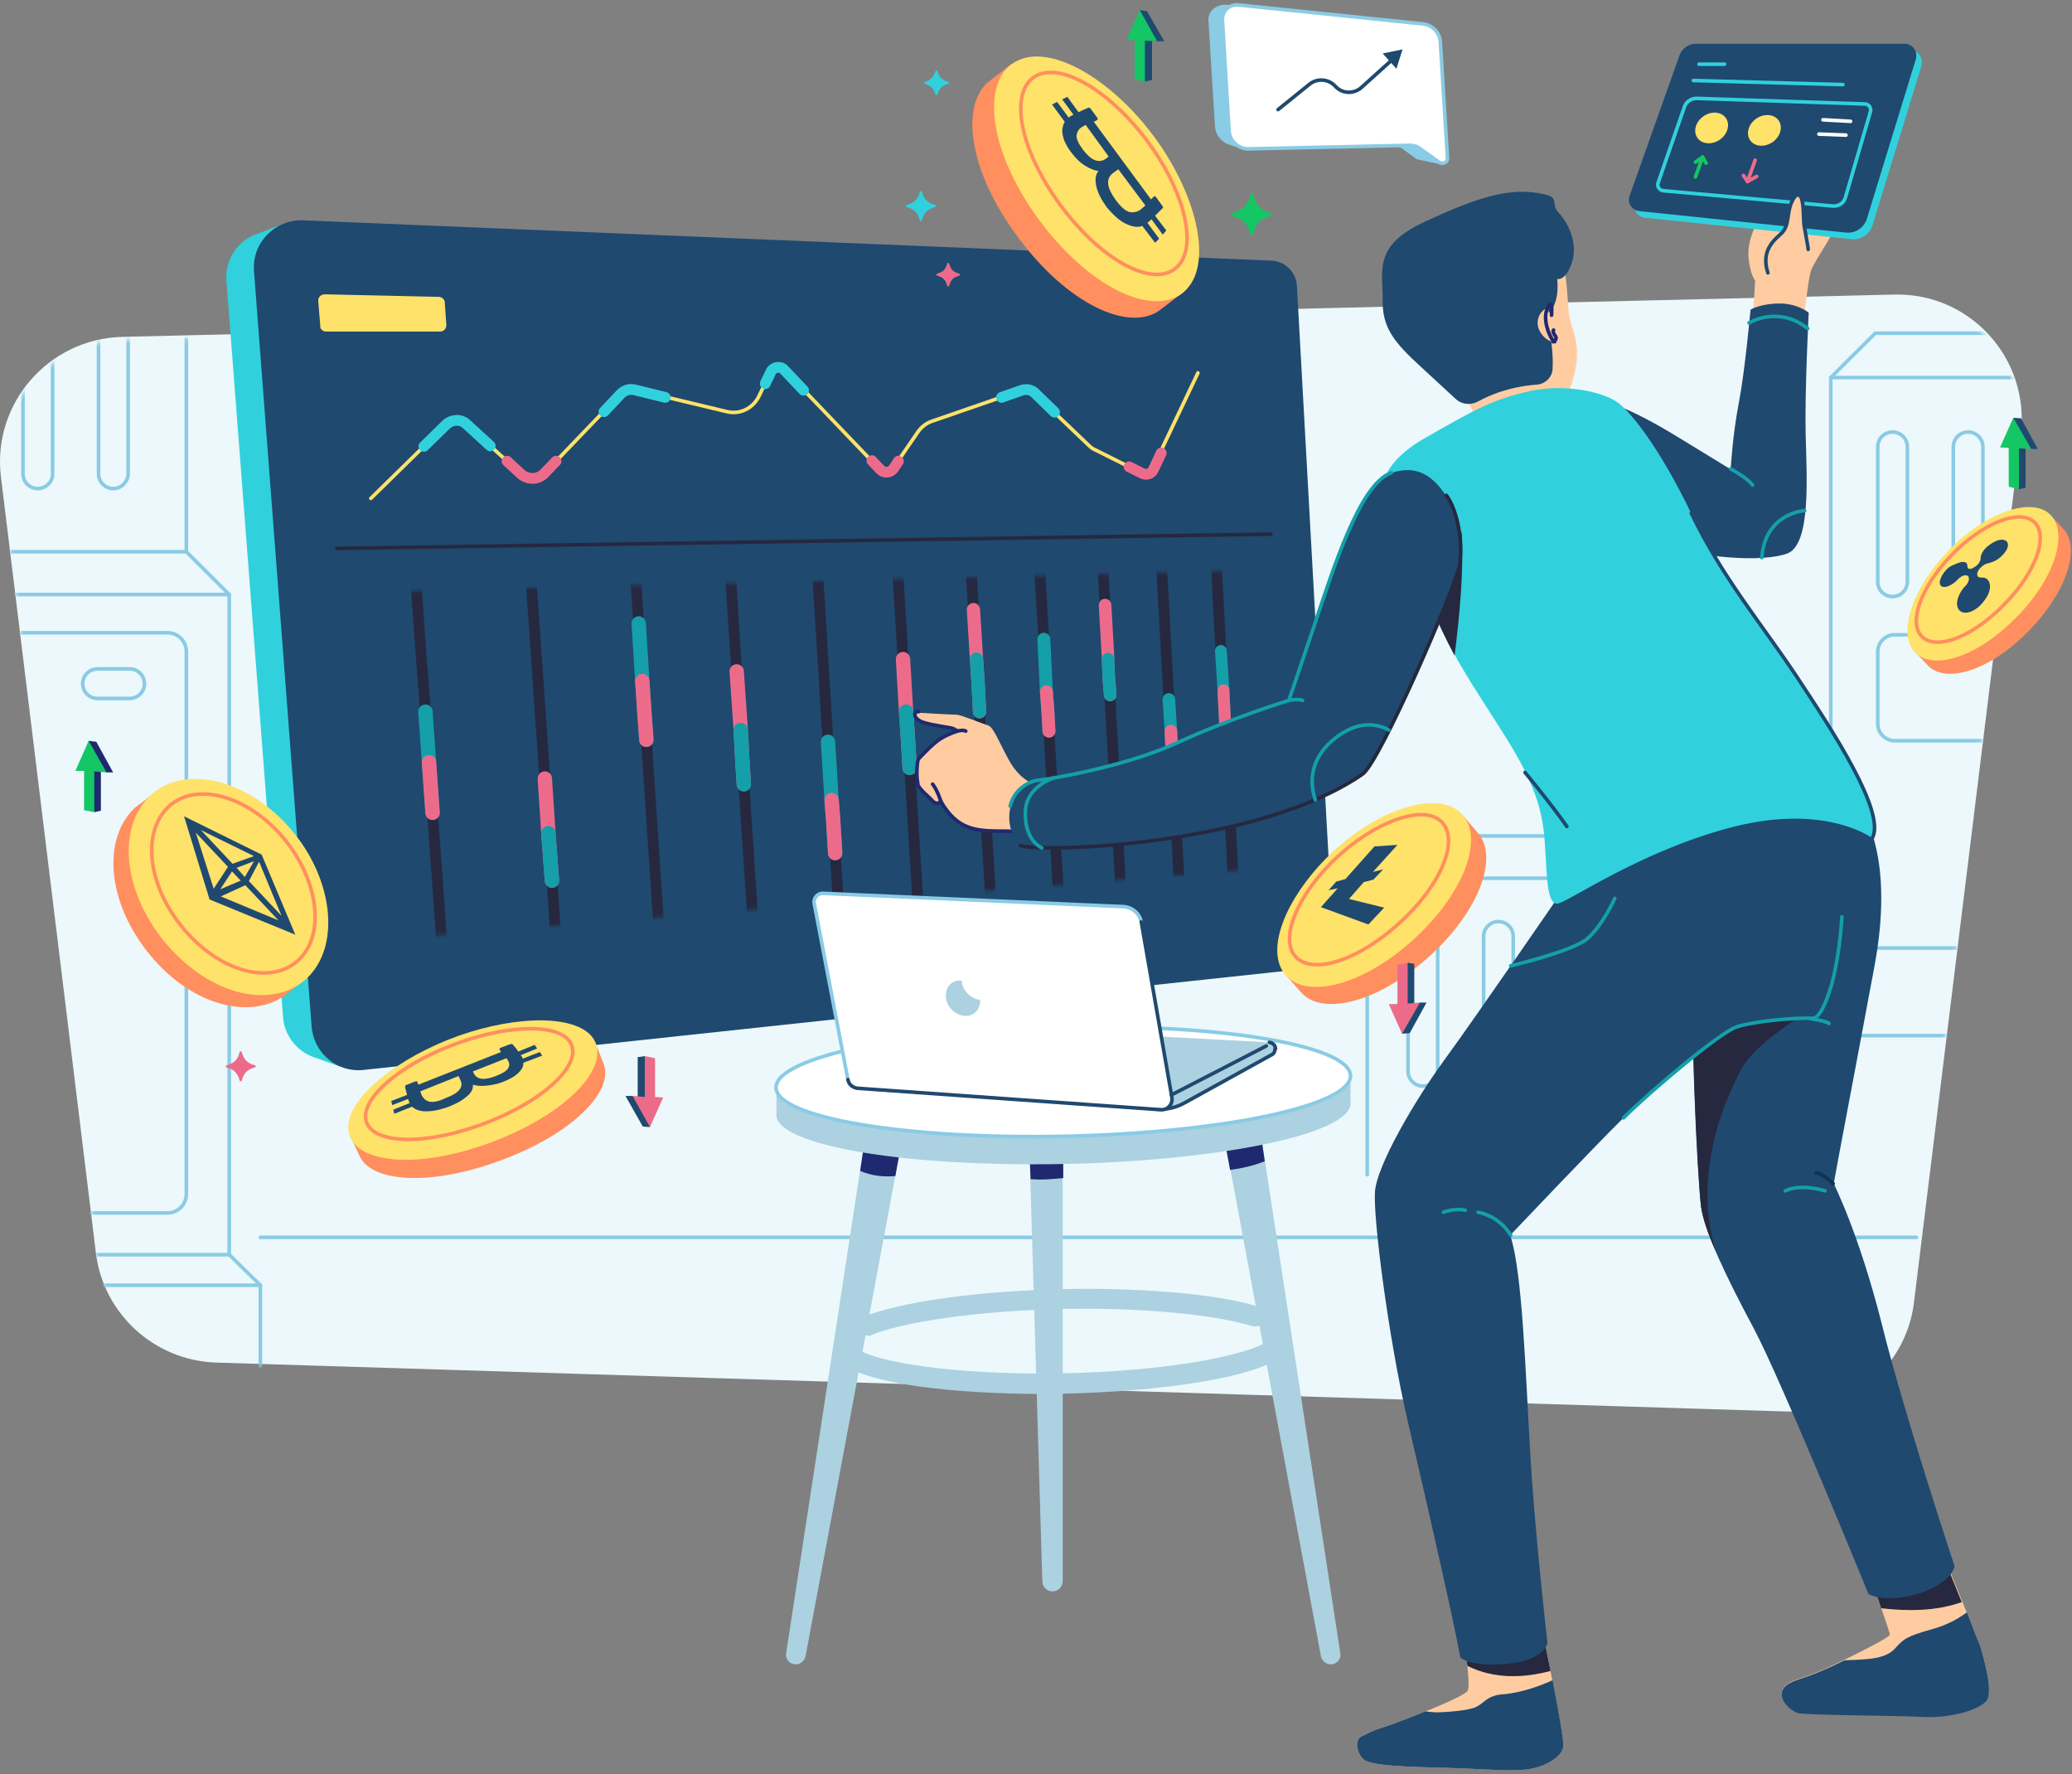 <svg xmlns="http://www.w3.org/2000/svg" xmlns:xlink="http://www.w3.org/1999/xlink" width="577" height="494" viewBox="0 0 577 494"><rect x="0" y="0" width="577" height="494" fill="#808080" stroke="none"/><defs><polygon id="c" points=".105 5.93 233.136 .247 237.967 83.356 7.352 101.966"/><path id="a" d="M34.121,12.622 L527.031,0.851 C548.214,0.284 564.848,18.72 562.289,39.709 L532.575,281.367 C530.443,299.095 514.946,312.284 497.032,311.716 L60.281,298.102 C43.22,297.535 29.003,284.629 26.87,267.753 L0.427,51.48 C-1.99,31.2 13.648,13.189 34.121,12.622 Z"/></defs><g fill="none" fill-rule="evenodd" transform="translate(0 1)"><path fill="#ECF8FB" fill-rule="nonzero" d="M33.979,92.788 L527.441,81.013 C548.649,80.445 565.301,98.888 562.739,119.884 L532.992,361.623 C530.857,379.356 515.343,392.55 497.409,391.982 L60.168,378.363 C43.089,377.796 28.856,364.886 26.721,348.004 L0.247,131.659 C-2.173,111.372 13.484,93.355 33.979,92.788 Z"/><g transform="translate(0 81)"><mask id="b" fill="#fff"><use xlink:href="#a"/></mask><g stroke="#8ACBE5" stroke-linecap="round" stroke-linejoin="round" mask="url(#b)"><g transform="translate(2.843 8.12)"><polyline points="49.049 4.076 49.049 63.498 .142 63.498"/><polyline points="49.049 63.498 60.992 75.41 60.992 259.207 69.664 267.716 69.664 290.265"/><line x1="60.992" x2="1.28" y1="75.41" y2="75.41"/><line x1="60.992" x2="24.169" y1="259.207" y2="259.207"/><line x1="69.664" x2="26.16" y1="267.716" y2="267.716"/><path d="M2.843,86.047 L43.789,86.047 C46.632,86.047 49.049,88.316 49.049,91.294 L49.049,242.33 C49.049,245.167 46.774,247.578 43.789,247.578 L22.605,247.578"/><path d="M33.268,104.341 L24.311,104.341 C22.037,104.341 20.188,102.498 20.188,100.228 L20.188,100.228 C20.188,97.959 22.037,96.116 24.311,96.116 L33.268,96.116 C35.543,96.116 37.391,97.959 37.391,100.228 L37.391,100.228 C37.391,102.498 35.543,104.341 33.268,104.341 Z M28.719,45.912 L28.719,45.912 C26.444,45.912 24.596,44.068 24.596,41.799 L24.596,4.218 C24.596,1.948 26.444,0.105 28.719,0.105 L28.719,0.105 C30.993,0.105 32.842,1.948 32.842,4.218 L32.842,41.799 C32.842,43.927 30.993,45.912 28.719,45.912 Z M7.677,45.912 L7.677,45.912 C5.403,45.912 3.554,44.068 3.554,41.799 L3.554,4.218 C3.554,1.948 5.403,0.105 7.677,0.105 L7.677,0.105 C9.952,0.105 11.8,1.948 11.8,4.218 L11.8,41.799 C11.942,43.927 9.952,45.912 7.677,45.912 Z M545.229,75.978 L545.229,75.978 C542.954,75.978 541.106,74.134 541.106,71.865 L541.106,34.283 C541.106,32.014 542.954,30.17 545.229,30.17 L545.229,30.17 C547.503,30.17 549.352,32.014 549.352,34.283 L549.352,71.865 C549.352,74.134 547.503,75.978 545.229,75.978 Z M524.187,75.978 L524.187,75.978 C521.912,75.978 520.064,74.134 520.064,71.865 L520.064,34.283 C520.064,32.014 521.912,30.17 524.187,30.17 L524.187,30.17 C526.462,30.17 528.31,32.014 528.31,34.283 L528.31,71.865 C528.31,74.134 526.462,75.978 524.187,75.978 Z M414.431,212.265 L414.431,212.265 C412.156,212.265 410.308,210.421 410.308,208.152 L410.308,170.57 C410.308,168.301 412.156,166.458 414.431,166.458 L414.431,166.458 C416.705,166.458 418.554,168.301 418.554,170.57 L418.554,208.152 C418.554,210.421 416.705,212.265 414.431,212.265 Z M393.389,212.265 L393.389,212.265 C391.114,212.265 389.266,210.421 389.266,208.152 L389.266,170.57 C389.266,168.301 391.114,166.458 393.389,166.458 L393.389,166.458 C395.664,166.458 397.512,168.301 397.512,170.57 L397.512,208.152 C397.512,210.421 395.664,212.265 393.389,212.265 Z"/><line x1="69.664" x2="530.869" y1="254.385" y2="254.385"/><polyline points="562.431 2.658 519.353 2.658 506.984 14.996 562.431 14.996"/><line x1="506.984" x2="506.984" y1="14.996" y2="137.952"/><polyline points="443.149 142.632 389.693 142.632 377.892 154.403 441.728 154.403"/><line x1="377.892" x2="377.892" y1="154.403" y2="236.941"/><path d="M552.621,86.614 L524.756,86.614 C522.197,86.614 520.064,88.741 520.064,91.294 L520.064,111.432 C520.064,113.985 522.197,116.112 524.756,116.112 L548.925,116.112"/><polyline points="552.621 173.832 499.876 173.832 499.876 198.225 552.621 198.225"/></g></g></g><g transform="translate(20)"><path fill="#30D1DC" fill-rule="nonzero" d="M326.243,81.225 C326.101,77.531 322.975,74.548 319.28,74.406 L61.952,63.609 L59.536,61.051 L51.864,64.035 C51.437,64.177 51.011,64.319 50.585,64.461 L50.585,64.461 L50.585,64.461 C45.896,66.592 42.628,71.564 43.054,77.105 L58.826,282.248 C59.252,287.789 63.231,292.193 68.204,293.613 L74.456,295.886 C74.456,295.886 77.156,295.744 78.577,293.329 L329.511,266.337 C333.347,265.911 336.189,262.501 336.047,258.665 L326.243,81.225 Z"/><path fill="#1F496F" fill-rule="nonzero" d="M64.368,60.341 L334.058,71.564 C337.894,71.706 341.02,74.832 341.163,78.668 L351.251,260.796 C351.535,264.774 348.551,268.184 344.573,268.61 L81.277,296.881 C73.888,297.733 67.352,292.193 66.783,284.805 L50.727,74.406 C50.158,66.592 56.553,60.057 64.368,60.341 Z"/><line x1="333.916" x2="73.746" y1="147.712" y2="151.69" stroke="#262840" stroke-linecap="round" stroke-linejoin="round"/><g transform="translate(90.55 157.693)"><mask id="d" fill="#fff"><use xlink:href="#c"/></mask><g stroke-linecap="round" stroke-linejoin="round" mask="url(#d)"><g transform="translate(2.842 -29.834)"><polyline stroke="#262840" stroke-width="3" points=".105 .105 3.942 54.659 4.368 59.773 5.078 69.291 6.073 83.356 7.068 97.42 11.757 163.623"/><polyline stroke="#149FA9" stroke-width="4" points="5.078 69.291 6.073 83.356 6.499 89.465 7.068 97.42"/><polyline stroke="#ED6B8A" stroke-width="4" points="6.073 83.356 6.499 89.465 7.068 97.42"/><polyline stroke="#262840" stroke-width="3" points="32.36 1.81 38.328 87.902 39.323 103.103 40.317 116.315 43.159 157.514"/><polyline stroke="#ED6B8A" stroke-width="4" points="38.328 87.902 39.323 103.103 39.891 110.775 40.317 116.315"/><polyline stroke="#149FA9" stroke-width="4" points="39.323 103.103 39.891 110.775 40.317 116.315"/><polyline stroke="#262840" stroke-width="3" points="61.631 3.515 64.473 44.714 65.467 60.767 66.604 77.105 71.577 151.974"/><polyline stroke="#149FA9" stroke-width="4" points="64.473 44.714 65.467 60.767 66.036 69.291 66.604 77.105"/><polyline stroke="#ED6B8A" stroke-width="4" points="65.467 60.767 66.036 69.291 66.604 77.105"/><polyline stroke="#262840" stroke-width="3" points="88.344 4.935 91.754 58.068 92.891 74.406 93.744 89.465 97.58 146.859"/><polyline stroke="#ED6B8A" stroke-width="4" points="91.754 58.068 92.891 74.406 93.317 82.646 93.744 89.465"/><polyline stroke="#149FA9" stroke-width="4" points="92.891 74.406 93.317 82.646 93.744 89.465"/><polyline stroke="#262840" stroke-width="3" points="112.784 6.214 117.189 77.673 118.184 93.869 119.178 108.644 121.31 142.171"/><polyline stroke="#149FA9" stroke-width="4" points="117.189 77.673 118.184 93.869 118.61 99.267 119.178 108.644"/><polyline stroke="#ED6B8A" stroke-width="4" points="118.184 93.869 118.61 99.267 119.178 108.644"/><polyline stroke="#262840" stroke-width="3" points="135.235 7.493 138.076 54.659 138.929 69.291 139.924 84.919 143.192 137.909"/><polyline stroke="#ED6B8A" stroke-width="4" points="138.076 54.659 138.929 69.291 139.497 77.531 139.924 84.919"/><polyline stroke="#149FA9" stroke-width="4" points="138.929 69.291 139.497 77.531 139.924 84.919"/><polyline stroke="#262840" stroke-width="3" points="155.838 8.629 157.685 40.878 158.538 54.659 159.39 69.291 163.227 134.073"/><polyline stroke="#ED6B8A" stroke-width="3.7" points="157.685 40.878 158.538 54.659 158.964 61.051 159.39 69.291"/><polyline stroke="#149FA9" stroke-width="3.7" points="158.538 54.659 158.964 61.051 159.39 69.291"/><polyline stroke="#262840" stroke-width="3" points="174.878 9.624 177.294 49.118 178.004 63.751 178.715 74.69 181.983 130.38"/><polyline stroke="#149FA9" stroke-width="3.6" points="177.294 49.118 178.004 63.751 178.431 69.291 178.715 74.69"/><polyline stroke="#ED6B8A" stroke-width="3.6" points="178.004 63.751 178.431 69.291 178.715 74.69"/><polyline stroke="#262840" stroke-width="3" points="192.64 10.618 194.345 39.6 195.197 54.659 195.908 69.291 199.176 126.97"/><polyline stroke="#ED6B8A" stroke-width="3.5" points="194.345 39.6 195.197 54.659 195.339 59.347 195.766 64.603"/><polyline stroke="#149FA9" stroke-width="3.5" points="195.197 54.659 195.339 59.347 195.766 64.603"/><polyline stroke="#262840" stroke-width="3" points="209.122 11.47 212.106 65.882 212.675 74.69 213.385 87.618 215.374 123.845"/><polyline stroke="#149FA9" stroke-width="3.5" points="212.106 65.882 212.675 74.69 212.817 77.673 213.385 87.618"/><polyline stroke="#ED6B8A" stroke-width="3.5" points="212.675 74.69 212.817 77.673 213.385 87.618"/><polyline stroke="#262840" stroke-width="3" points="224.468 12.323 226.6 52.385 227.31 63.325 228.021 77.105 230.294 120.861"/><polyline stroke="#149FA9" stroke-width="3.3" points="226.6 52.385 227.31 63.325 227.594 69.291 228.021 77.105"/><polyline stroke="#ED6B8A" stroke-width="3.3" points="227.31 63.325 227.594 69.291 228.021 77.105"/></g></g></g><path fill="#FFE269" fill-rule="nonzero" d="M70.762,91.312 L102.59,91.312 C103.585,91.312 104.295,90.459 104.295,89.607 L103.869,83.214 C103.869,82.361 103.017,81.651 102.164,81.651 L70.478,80.941 C69.341,80.941 68.488,81.793 68.63,82.93 L69.199,89.749 C69.057,90.601 69.909,91.312 70.762,91.312 Z"/><path stroke="#FFE269" stroke-linecap="round" stroke-linejoin="round" d="M83.266,137.767 L98.043,123.276 L104.295,117.168 C105.858,115.747 108.274,115.605 109.837,117.025 L116.515,123.134 L121.204,127.396 L125.041,130.948 C127.03,132.653 129.872,132.653 131.719,130.664 L134.845,127.396 L148.202,113.474 L152.891,108.501 C153.885,107.507 155.306,107.081 156.585,107.365 L165.253,109.496 L182.446,113.616 C185.998,114.468 189.551,112.763 191.256,109.496 L193.103,105.66 L194.666,102.393 C195.376,100.972 197.366,100.688 198.36,101.824 L203.76,107.507 L222.658,127.254 L225.073,129.811 C226.068,130.806 227.773,130.664 228.626,129.527 L230.047,127.396 L235.588,119.299 C236.583,117.878 237.862,116.883 239.425,116.315 L258.749,109.638 L264.433,107.649 C265.712,107.223 267.133,107.507 268.127,108.501 L273.527,113.758 L283.189,122.992 C283.757,123.56 284.326,123.987 285.036,124.271 L294.13,128.817 L297.824,130.664 C298.961,131.232 300.382,130.806 300.951,129.527 L303.082,124.981 L313.597,102.819"/><path stroke="#ED6B8A" stroke-linecap="round" stroke-linejoin="round" stroke-width="3" d="M294.414,128.959 L298.109,130.806 C299.245,131.374 300.666,130.948 301.235,129.669 L303.366,125.123"/><path stroke="#30D1DC" stroke-linecap="round" stroke-linejoin="round" stroke-width="3" d="M258.891,109.638 L264.575,107.649 C265.854,107.223 267.275,107.507 268.269,108.501 L273.669,113.758"/><path stroke="#ED6B8A" stroke-linecap="round" stroke-linejoin="round" stroke-width="3" d="M222.8,127.254 L225.216,129.811 C226.21,130.806 227.915,130.664 228.768,129.527 L230.189,127.396"/><path stroke="#30D1DC" stroke-linecap="round" stroke-linejoin="round" stroke-width="3" d="M193.103,105.802 L194.666,102.535 C195.376,101.114 197.366,100.83 198.36,101.966 L203.76,107.649 M148.202,113.616 L152.891,108.644 C153.885,107.649 155.306,107.223 156.585,107.507 L165.253,109.638"/><path stroke="#ED6B8A" stroke-linecap="round" stroke-linejoin="round" stroke-width="3" d="M121.204,127.396 L125.041,130.948 C127.03,132.653 129.872,132.653 131.719,130.664 L134.845,127.396"/><path stroke="#30D1DC" stroke-linecap="round" stroke-linejoin="round" stroke-width="3" d="M98.043,123.276 L104.295,117.168 C105.858,115.747 108.274,115.605 109.837,117.025 L116.515,123.134"/><g transform="translate(316.865)"><path fill="#8ACBE5" fill-rule="nonzero" stroke="#8ACBE5" stroke-linecap="round" stroke-linejoin="round" d="M4.547,0.816 L53.569,5.788 C55.984,6.072 58.116,8.061 58.258,10.476 L59.963,39.173 L60.531,39.173 L63.799,40.168 L64.51,44.288 L58.542,43.009 L58.542,43.009 C58.258,43.009 57.973,42.867 57.689,42.725 L53,39.315 C52.148,38.747 51.153,38.321 50.158,38.321 L9.946,39.173 L9.662,40.026 L6.252,39.031 C6.11,39.031 6.11,39.031 5.968,38.889 L5.399,38.747 L5.399,38.747 C3.552,38.037 2.131,36.332 1.989,34.343 L0.142,4.651 C3.68538533e-13,2.52 1.989,0.673 4.547,0.816 Z"/><path fill="#FFF" fill-rule="nonzero" stroke="#8ACBE5" stroke-linecap="round" stroke-linejoin="round" d="M66.215,42.867 L64.226,10.618 C64.083,8.061 61.952,5.93 59.394,5.646 L8.099,0.389 C5.399,0.105 3.41,2.094 3.552,4.651 L5.399,35.48 C5.542,38.179 7.957,40.452 10.657,40.452 L55.7,39.457 C56.695,39.457 57.831,39.742 58.684,40.452 L63.657,44.004 C64.794,44.998 66.357,44.288 66.215,42.867 Z"/><g transform="translate(18.472 11.755)"><path stroke="#1F496F" stroke-linecap="round" stroke-linejoin="round" d="M0.568,17.758 L9.378,10.655 C11.509,8.95 14.635,9.234 16.483,11.223 C18.33,13.354 21.598,13.496 23.729,11.649 L32.397,3.836"/><polygon fill="#1F496F" fill-rule="nonzero" points="33.534 6.393 35.239 .994 29.697 2.131"/></g></g><g transform="translate(234.452 10.334)"><path fill="#FFCCA1" fill-rule="nonzero" d="M267.417,430.744 C267.417,430.744 271.822,442.961 271.822,443.814 C271.822,444.666 257.47,451.77 252.071,454.043 C246.671,456.316 242.835,456.6 241.84,459.299 C240.988,461.998 244.114,464.84 245.961,465.408 C247.808,465.976 273.101,466.118 280.916,466.544 C288.731,466.971 296.404,464.698 298.677,462.14 C300.951,459.583 297.54,448.786 296.83,446.655 C296.119,444.524 285.462,418.526 285.462,418.526 L267.417,430.744 Z"/><path fill="#262840" fill-rule="nonzero" d="M267.417,430.744 C267.417,430.744 268.411,433.301 269.406,436.426 C276.795,437.279 284.61,437.279 291.857,434.722 C288.589,426.624 285.32,418.668 285.32,418.668 L267.417,430.744 Z"/><path fill="#1F496F" fill-rule="nonzero" d="M264.575,215.656 C264.575,215.656 273.101,227.732 267.559,257.565 C262.017,287.399 257.044,313.255 256.192,318.228 C256.192,318.228 263.154,331.866 269.548,357.154 C275.8,382.441 289.867,424.777 289.867,424.777 C289.867,424.777 289.015,429.607 279.495,432.449 C270.117,435.148 265.854,432.449 265.854,432.449 C265.854,432.449 241.556,372.781 233.883,358.432 C226.21,344.084 220.242,331.582 219.248,324.621 C218.253,317.659 215.838,269.215 217.401,251.883 C218.964,234.551 244.256,213.809 264.575,215.656 Z"/><path fill="#262840" fill-rule="nonzero" d="M229.336,288.536 C232.178,281.433 240.704,275.75 249.229,270.067 C238.288,266.8 226.494,268.647 216.974,274.898 C217.258,295.355 218.679,319.79 219.248,324.621 C219.674,327.746 221.095,332.008 223.368,337.122 C223.368,336.412 215.269,316.665 229.336,288.536 Z"/><path stroke="#0F3456" stroke-linecap="round" stroke-linejoin="round" d="M256.049,318.228 C256.049,318.228 253.208,315.386 251.36,315.244"/><path stroke="#149FA9" stroke-linecap="round" stroke-linejoin="round" d="M253.776,320.217 C253.776,320.217 247.098,318.086 242.693,320.217"/><path fill="#1F496F" fill-rule="nonzero" d="M298.677,462.282 C296.404,464.84 288.589,467.113 280.916,466.686 C273.101,466.26 247.808,466.26 245.961,465.55 C244.114,464.84 240.988,462.14 241.84,459.441 C242.835,456.742 246.671,456.458 252.071,454.185 C253.776,453.474 256.334,452.338 259.176,450.917 C259.176,450.917 263.438,450.775 264.859,450.633 C266.28,450.491 270.827,450.349 273.243,447.65 C275.658,444.95 276.511,444.24 283.615,442.251 C288.304,440.973 291.572,438.842 293.278,437.563 C295.125,442.393 296.688,446.229 296.972,446.939 C297.54,448.928 300.951,459.725 298.677,462.282 Z"/><g transform="translate(123.23 204.575)"><path fill="#FFCCA1" fill-rule="nonzero" d="M30.371,243.785 C30.371,243.785 31.792,252.735 31.081,254.724 C30.797,255.719 24.119,258.702 18.577,260.833 C17.014,261.401 12.325,263.39 6.357,265.379 C4.936,265.805 2.379,267.084 1.526,267.51 C-0.889,268.647 0.532,273.335 2.663,274.329 C6.499,276.176 20.424,276.034 29.945,276.46 C39.607,276.886 45.148,277.313 49.127,276.46 C53.106,275.608 57.51,273.051 57.652,270.209 C57.795,267.368 53.674,247.195 51.827,238.102 C49.979,229.152 32.928,238.529 30.371,243.785 Z"/><path fill="#262840" fill-rule="nonzero" d="M54.1,249.326 C53.248,245.064 52.395,241.086 51.827,238.102 C49.979,229.01 32.928,238.529 30.371,243.643 C30.371,243.643 30.655,245.632 30.939,247.905 C38.47,251.599 46.427,251.315 54.1,249.326 Z"/><path fill="#1F496F" fill-rule="nonzero" d="M58.789,30.118 C58.789,30.118 33.213,67.339 24.687,78.989 C16.162,90.638 5.789,108.538 5.221,115.784 C4.652,123.029 8.915,156.272 14.314,179.713 C19.856,203.154 27.955,239.097 28.95,245.49 C28.95,245.49 31.081,248.189 41.738,247.337 C52.395,246.484 53.248,241.512 53.248,241.512 C53.248,241.512 49.553,209.263 48.416,187.953 C47.138,166.643 46.285,138.088 42.875,128.001 C42.875,128.001 66.604,102.998 74.277,95.468 C81.95,87.939 101.133,71.743 105.679,70.181 C110.226,68.618 121.878,67.481 126.993,67.765 C128.698,67.908 130.546,64.356 132.251,58.815 C133.672,53.701 134.808,46.882 135.235,39.494 C135.803,29.408 134.95,18.184 131.682,8.098 C123.441,-17.9 58.789,30.118 58.789,30.118 Z"/><path stroke="#149FA9" stroke-linecap="round" stroke-linejoin="round" d="M126.993,67.623 C128.698,67.765 130.546,64.214 132.251,58.673 C133.672,53.559 134.808,46.74 135.235,39.352"/><path stroke="#149FA9" stroke-linecap="round" stroke-linejoin="round" d="M74.419,95.326 C82.092,87.655 101.275,71.601 105.822,70.038 C110.369,68.476 122.02,67.339 127.135,67.623 M43.017,128.001 C43.017,128.001 40.317,122.887 33.923,121.608 M43.017,52.991 C43.017,52.991 60.068,49.013 64.331,45.461 C68.594,41.767 72.004,34.238 72.004,34.238 M30.371,121.04 C30.371,121.04 27.813,120.33 24.261,121.608 M126.141,67.623 C126.141,67.623 130.83,68.334 131.682,69.044"/><path fill="#1F496F" fill-rule="nonzero" d="M57.652,270.209 C57.51,273.051 53.106,275.608 49.127,276.46 C45.148,277.313 39.465,276.886 29.945,276.46 C20.424,276.034 6.499,276.176 2.663,274.329 C0.532,273.335 -0.889,268.647 1.526,267.51 C2.379,267.084 4.936,265.805 6.357,265.379 C12.467,263.39 17.014,261.401 18.577,260.833 C18.861,260.691 19.003,260.691 19.288,260.549 C19.288,260.549 20.993,260.833 22.556,260.833 C24.261,260.833 31.508,260.407 33.497,259.27 C34.349,258.844 35.202,258.134 35.912,257.565 C37.191,256.571 38.754,256.003 40.317,255.861 C46.285,255.434 51.969,253.161 54.669,251.883 C56.232,260.123 57.795,268.505 57.652,270.209 Z"/></g><g transform="translate(184.72)"><path fill="#FFCCA1" fill-rule="nonzero" d="M63.231,76.716 C63.231,76.716 64.368,66.629 65.078,64.214 C65.789,61.799 70.62,55.264 71.614,52.28 C72.609,49.297 72.325,33.954 71.614,32.391 C70.904,30.686 69.057,31.681 67.92,46.456 C67.92,46.456 65.22,26.424 63.231,25.572 C61.242,24.719 60.957,26.85 60.957,26.85 C60.957,26.85 59.394,26.282 58.826,30.26 C58.258,34.238 57.973,40.631 57.973,40.631 C57.973,40.631 57.973,32.959 56.695,31.965 C55.416,30.97 54.99,36.653 54.705,39.636 C54.421,42.62 53.427,46.171 52.432,47.308 C50.016,50.007 47.317,55.548 47.743,60.378 C48.169,65.066 49.59,66.771 49.59,66.771 C49.59,66.771 49.164,75.295 48.737,78.705 C48.311,81.83 62.805,80.409 63.231,76.716 Z"/><path fill="#30D1DC" fill-rule="nonzero" d="M92.786,2.699 L34.67,2.699 C32.681,2.699 30.834,3.978 30.123,5.825 L16.198,45.035 C15.488,47.024 16.767,49.013 18.898,49.297 L76.445,55.264 C79.003,55.548 81.419,53.985 82.271,51.428 L95.912,6.961 C96.48,4.688 94.917,2.699 92.786,2.699 Z"/><path fill="#1F496F" fill-rule="nonzero" d="M8.241,100.725 C8.241,100.725 13.499,101.435 28.134,110.385 C42.77,119.335 42.77,119.335 42.77,119.335 C42.77,119.335 43.338,109.533 45.043,100.867 C46.748,92.059 48.311,74.869 48.311,74.869 C48.311,74.869 51.153,73.164 56.41,73.164 C61.526,73.164 64.51,75.721 64.51,75.721 C64.51,75.721 63.373,97.741 63.657,109.533 C63.941,121.324 65.22,140.219 58.542,142.776 C51.864,145.191 34.67,144.481 17.761,138.798 C0.568,133.116 -6.394,100.441 8.241,100.725 Z"/><path stroke="#149FA9" stroke-linecap="round" stroke-linejoin="round" d="M42.77,119.193 C42.77,119.193 47.459,121.75 48.88,123.739 M47.885,78.562 C47.885,78.562 55.984,73.59 64.226,80.125 M63.373,130.843 C63.373,130.843 52.432,131.411 51.437,143.913"/><path fill="#1F496F" fill-rule="nonzero" d="M91.223,0.852 L33.107,0.852 C31.118,0.852 29.271,2.131 28.56,3.978 L14.635,43.188 C13.925,45.177 15.204,47.166 17.335,47.45 L74.882,53.417 C77.44,53.701 79.856,52.138 80.708,49.581 L94.349,5.114 C94.917,2.841 93.354,0.852 91.223,0.852 Z"/><line x1="33.96" x2="41.065" y1="6.535" y2="6.535" stroke="#30D1DC" stroke-linecap="round" stroke-linejoin="round"/><line x1="32.397" x2="74.03" y1="11.081" y2="12.218" stroke="#30D1DC" stroke-linecap="round" stroke-linejoin="round"/><path stroke="#1F496F" stroke-linecap="round" stroke-linejoin="round" d="M60.957,26.85 C60.957,26.85 60.815,29.976 61.384,32.675 C61.952,35.374 61.81,40.489 61.952,43.188 M57.973,40.631 C57.973,40.631 57.547,43.614 57.547,44.893 C57.547,46.171 56.979,48.444 56.979,48.444"/><path stroke="#30D1DC" stroke-linecap="round" stroke-linejoin="round" d="M33.249,16.053 L80.14,17.616 C81.277,17.616 81.987,18.753 81.703,19.747 L74.74,43.614 C74.314,45.177 72.893,46.171 71.188,46.029 L24.014,41.767 C22.877,41.625 22.166,40.489 22.593,39.494 L29.981,18.184 C30.55,16.906 31.829,16.053 33.249,16.053 Z"/><ellipse cx="37.478" cy="24.29" fill="#FFE269" fill-rule="nonzero" rx="4.831" ry="3.978" transform="rotate(-34.609 37.478 24.29)"/><ellipse cx="52.169" cy="24.967" fill="#FFE269" fill-rule="nonzero" rx="4.831" ry="3.978" transform="rotate(-34.609 52.169 24.967)"/><line x1="34.955" x2="32.965" y1="32.391" y2="37.932" stroke="#14C664" stroke-linecap="round" stroke-linejoin="round"/><line x1="49.59" x2="47.459" y1="33.243" y2="39.21" stroke="#ED6B8A" stroke-linecap="round" stroke-linejoin="round"/><line x1="68.488" x2="76.161" y1="22.02" y2="22.446" stroke="#FFF" stroke-linecap="round" stroke-linejoin="round"/><line x1="67.352" x2="74.882" y1="25.998" y2="26.282" stroke="#FFF" stroke-linecap="round" stroke-linejoin="round"/><path fill="#FFCCA1" fill-rule="nonzero" d="M64.368,58.105 C64.368,57.679 63.799,54.695 63.231,51.428 C62.947,49.439 63.231,44.325 62.094,43.188 C60.957,42.052 59.394,44.893 58.968,47.734 C58.542,50.575 58.4,51.996 57.121,53.417 C55.842,54.837 50.869,57.821 53.142,64.64"/><path stroke="#1F496F" stroke-linecap="round" stroke-linejoin="round" d="M64.368,58.105 C64.368,57.679 63.799,54.695 63.231,51.428 C62.947,49.439 63.231,44.325 62.094,43.188 C60.957,42.052 59.394,44.893 58.968,47.734 C58.542,50.575 58.4,51.996 57.121,53.417 C55.842,54.837 50.869,57.821 53.142,64.64"/><polyline stroke="#14C664" stroke-linecap="round" stroke-linejoin="round" points="32.965 33.812 34.955 32.391 35.949 34.096"/><polyline stroke="#ED6B8A" stroke-linecap="round" stroke-linejoin="round" points="46.322 37.505 47.459 39.21 50.016 37.79"/></g><g transform="translate(130.335 41.2)"><path fill="#FFCCA1" fill-rule="nonzero" d="M14.03,48.018 C14.03,48.018 0.958,32.391 6.073,21.168 C11.188,9.945 32.644,2.415 42.875,9.234 C52.963,16.053 51.116,29.834 52.253,35.659 C53.532,41.483 56.8,45.177 51.258,58.673 C47.422,67.908 34.065,74.443 14.03,48.018 Z"/><path fill="#FFCCA1" fill-rule="nonzero" d="M22.272,57.395 C22.272,57.395 25.682,60.094 27.529,68.76 C29.518,77.284 51.685,68.476 51.542,64.924 C51.4,61.372 48.416,55.832 46.853,48.018 C45.29,40.205 22.129,42.62 22.272,57.395 Z"/><path fill="#1F496F" fill-rule="nonzero" d="M26.819,59.241 C24.687,60.378 22.129,60.094 20.424,58.389 C18.293,56.4 15.167,53.559 11.188,49.865 C3.231,42.62 0.105,38.642 0.247,30.828 C0.389,23.015 -2.594,15.911 11.899,9.234 C26.392,2.557 35.912,-0.852 45.859,1.705 C49.269,2.557 47.138,4.404 49.127,6.535 C52.963,10.655 54.242,16.196 53.106,20.031 C51.4,25.856 48.843,25.146 48.843,25.146 C48.843,25.146 49.979,32.959 45.29,35.516 C42.022,37.221 46.996,41.199 46.996,41.199 C46.996,41.199 47.848,46.029 47.564,50.291 C47.422,52.564 45.433,54.411 43.159,54.553 C39.181,54.837 33.071,55.832 26.819,59.241 Z"/><path fill="#FFCCA1" fill-rule="nonzero" d="M46.285,33.101 C46.285,33.101 43.87,33.812 43.443,36.795 C43.017,39.778 46.001,42.62 47.848,42.62"/><path stroke="#1F296F" stroke-linecap="round" stroke-linejoin="round" d="M47.28,35.232 C47.28,35.232 47.564,31.539 46.853,32.249 C43.727,35.516 47.422,42.762 48.132,42.62"/><path stroke="#1F296F" stroke-linecap="round" stroke-linejoin="round" d="M47.848,39.352 C47.848,39.352 47.422,39.778 48.274,40.915 C49.127,42.052 47.706,42.62 47.706,42.62"/></g><path fill="#30D1DC" fill-rule="nonzero" d="M130.44,125.87 C130.44,125.87 129.019,118.057 142.802,110.385 C156.443,102.572 161.274,99.872 171.363,97.599 C181.451,95.326 192.392,97.883 196.229,100.867 C200.065,103.85 207.88,113.653 216.548,131.695 C225.216,149.737 236.157,162.523 245.961,177.298 C255.765,192.073 270.685,214.804 266.991,222.049 C266.991,222.049 254.202,212.389 228.626,218.781 C203.049,225.174 182.304,239.807 179.32,240.233 C176.336,240.66 176.336,232.42 175.91,226.027 C175.483,219.634 175.483,212.104 167.668,198.608 C159.853,185.112 149.907,172.752 143.939,156.415 C137.971,140.077 130.44,125.87 130.44,125.87 Z"/><path stroke="#1F496F" stroke-linecap="round" stroke-linejoin="round" d="M216.548,131.553 C225.216,149.595 236.157,162.381 245.961,177.156 C255.765,191.931 270.685,214.662 266.991,221.907"/><path fill="#262840" fill-rule="nonzero" d="M152.607,136.525 C151.612,143.913 148.202,150.448 143.655,155.704 C143.797,155.988 143.797,156.272 143.939,156.557 C145.786,161.813 148.202,166.643 150.617,171.189 C152.038,159.682 153.175,148.175 152.607,136.525 Z"/><g transform="translate(0 119.335)"><path fill="#FFCCA1" fill-rule="nonzero" d="M35.097,88.081 C35.097,88.081 30.123,87.655 26.429,80.835 C23.729,75.863 22.166,71.743 20.745,71.317 C19.324,70.891 13.072,68.334 12.078,68.334 C11.083,68.334 3.268,67.908 1.421,67.765 C-0.426,67.623 -1.11022302e-16,69.896 2.7,70.749 C5.257,71.601 10.373,72.169 10.941,72.454 C11.509,72.738 12.22,73.164 12.22,73.164 C12.22,73.164 10.089,73.732 7.673,75.153 C5.257,76.574 1.279,80.978 1.279,80.978 C0.853,82.114 0.71,85.95 1.137,87.655 C1.563,89.359 3.979,91.064 5.399,92.627 C6.82,94.048 7.673,92.627 7.673,92.627 C7.673,92.627 10.231,97.883 14.92,99.73 C19.609,101.719 26.145,100.583 29.271,101.293 C32.397,102.003 37.086,100.299 37.512,95.752 C37.796,91.206 35.097,88.081 35.097,88.081 Z"/><path stroke="#1F296F" stroke-linecap="round" stroke-linejoin="round" d="M0.995,87.371 C1.421,89.075 3.836,90.78 5.257,92.343 C6.678,93.763 7.531,92.343 7.531,92.343 C7.531,92.343 10.089,97.599 14.778,99.446 C19.467,101.435 26.003,100.299 29.129,101.009 M1.421,67.481 C-0.426,67.339 2.32813768e-13,69.612 2.7,70.465 C5.257,71.317 10.373,71.885 10.941,72.169 C11.509,72.454 12.22,72.88 12.22,72.88 C12.22,72.88 10.089,73.448 7.673,74.869 C5.257,76.289 1.279,80.693 1.279,80.693 C0.853,81.83 0.71,85.666 1.137,87.371"/><path fill="#1F496F" fill-rule="nonzero" d="M148.202,7.245 C146.07,4.404 141.95,-1.989 133.14,0.994 C124.33,3.978 116.942,27.845 111.542,43.898 C106.143,59.952 104.58,64.356 104.58,64.356 C104.58,64.356 88.239,69.328 73.177,76.289 C58.116,83.109 36.376,86.518 35.097,86.518 C33.676,86.518 28.418,88.081 26.997,93.763 C25.577,99.446 28.276,103.566 29.839,104.703 C31.402,105.839 55.132,106.123 81.277,101.009 C107.279,96.037 120.352,88.223 125.183,84.813 C130.014,81.404 151.186,32.533 152.18,26.424 C152.749,20.315 151.47,11.791 148.202,7.245 Z"/><path stroke="#262840" stroke-linecap="round" stroke-linejoin="round" d="M29.697,104.703 C31.26,105.839 54.99,106.123 81.134,101.009 C107.137,96.037 120.21,88.223 125.041,84.813 C129.872,81.404 151.044,32.533 152.038,26.424 C152.891,20.315 151.612,11.791 148.344,7.245"/><path stroke="#149FA9" stroke-linecap="round" stroke-linejoin="round" d="M132.998,0.994 C124.188,3.978 116.799,27.845 111.4,43.898 C106.001,59.952 104.438,64.356 104.438,64.356 C104.438,64.356 88.097,69.328 73.035,76.289 C57.973,83.109 36.233,86.518 34.955,86.518 C33.534,86.518 28.276,88.081 26.855,93.763 M104.438,64.356 C104.438,64.356 106.995,63.788 108.274,64.356 M132.287,72.596 C132.287,72.596 127.314,69.328 120.92,72.596 C114.526,75.863 108.7,82.54 111.826,92.059"/><path stroke="#149FA9" stroke-linecap="round" stroke-linejoin="round" d="M39.359,85.808 C39.359,85.808 31.686,87.939 31.118,94.758 C30.55,103.282 35.665,105.413 35.665,105.413"/><path stroke="#1F296F" stroke-linecap="round" stroke-linejoin="round" d="M7.531,92.343 C7.531,92.343 6.536,89.217 5.257,87.655 M12.078,72.88 C12.078,72.88 13.783,72.454 14.493,72.88"/></g><path stroke="#1F496F" stroke-linecap="round" stroke-linejoin="round" d="M170.226,203.723 C170.226,203.723 177.757,212.815 181.878,218.781"/></g><g fill-rule="nonzero" transform="translate(195.697 283.1)"><path fill="#ACD1E1" d="M26.392,87.797 C25.256,87.797 24.119,87.086 23.692,85.95 C23.124,84.529 23.835,82.824 25.398,82.256 C37.902,77.568 62.484,74.727 88.06,74.727 C107.669,74.869 124.72,76.574 134.666,79.699 C136.229,80.125 136.94,81.83 136.513,83.251 C136.087,84.813 134.382,85.524 132.961,85.097 C123.725,82.256 106.958,80.409 88.06,80.267 C87.634,80.267 87.208,80.267 86.923,80.267 C62.626,80.267 38.896,83.109 27.387,87.371 C27.103,87.655 26.676,87.797 26.392,87.797 Z"/><path fill="#ACD1E1" d="M25.256,32.391 L3.231,176.162 C2.947,177.867 4.226,179.287 5.931,179.287 L5.931,179.287 C7.21,179.287 8.347,178.293 8.631,177.014 L35.344,34.096 L25.256,32.391 Z"/><path fill="#1F296F" d="M25.256,32.391 L23.835,41.909 C27.245,43.33 30.371,43.614 33.639,43.33 L35.344,33.954 L25.256,32.391 Z"/><path fill="#ACD1E1" d="M135.519,32.391 L157.543,176.162 C157.827,177.867 156.548,179.287 154.843,179.287 L154.843,179.287 C153.564,179.287 152.428,178.293 152.144,177.014 L125.572,34.096 L135.519,32.391 Z"/><path fill="#1F296F" d="M135.519,32.391 L125.43,33.954 L126.851,41.625 C130.119,41.199 133.245,40.489 136.513,39.21 L135.519,32.391 Z"/><path fill="#ACD1E1" d="M71.009,36.937 L74.561,156.13 C74.561,157.693 75.84,158.972 77.403,158.972 L77.403,158.972 C78.966,158.972 80.245,157.693 80.245,156.13 L80.245,30.26 L71.009,36.937 Z"/><path fill="#1F296F" d="M80.387,43.898 L80.387,30.118 L71.009,36.795 L71.293,44.182 C74.277,44.467 77.403,44.182 80.387,43.898 Z"/><path fill="#ACD1E1" d="M160.385,23.583 C160.385,23.299 160.385,23.015 160.385,22.731 L160.385,15.911 L150.438,16.053 C138.503,12.218 116.763,9.66 90.476,9.518 C58.363,9.376 28.382,12.928 12.467,18.184 L0.532,18.327 L0.532,26.708 C0.532,26.708 0.532,26.708 0.532,26.708 C1.384,34.096 30.655,39.921 70.441,40.063 C114.205,40.205 154.275,33.528 159.816,25.004 C160.101,24.577 160.243,24.009 160.385,23.583 C160.385,23.583 160.385,23.583 160.385,23.583 L160.385,23.583 Z"/><ellipse cx="80.392" cy="17.056" fill="#FFF" stroke="#8ACBE5" stroke-linecap="round" stroke-linejoin="round" rx="80" ry="15.201" transform="rotate(-1.202 80.392 17.056)"/><path fill="#ACD1E1" d="M73.851,103.992 C73.425,103.992 73.14,103.992 72.714,103.992 C51.4,103.85 25.824,101.577 18.435,95.184 C17.298,94.19 17.156,92.343 18.151,91.206 C19.146,90.07 20.993,89.928 22.129,90.922 C26.25,94.474 45.006,98.168 72.714,98.31 C106.106,98.452 132.251,93.479 138.219,88.791 C139.497,87.797 141.202,87.939 142.197,89.217 C143.192,90.496 143.05,92.201 141.771,93.195 C133.103,100.299 101.275,103.992 73.851,103.992 Z"/></g><g transform="translate(206.033 247.584)"><path fill="#ACD1E1" fill-rule="nonzero" d="M86.818,59.526 L96.196,60.236 C98.754,60.378 101.454,59.81 103.727,58.531 L128.167,45.035 C128.735,44.751 129.019,44.182 129.019,43.472 L129.019,43.472 C129.019,42.478 128.309,41.767 127.314,41.625 L42.059,37.079 L86.818,59.526 Z"/><path stroke="#1F496F" stroke-linecap="round" stroke-linejoin="round" d="M129.161,43.472 L129.161,43.472 C129.161,42.478 128.451,41.767 127.456,41.625 M96.196,60.236 C98.754,60.378 101.454,59.81 103.727,58.531 L128.167,45.035 C128.735,44.751 129.019,44.182 129.019,43.472"/><path fill="#FFF" fill-rule="nonzero" d="M10.089,51.996 L0.71,2.983 C0.426,1.421 1.705,8.32667268e-17 3.268,0.142 L86.818,3.836 C89.234,3.978 91.365,5.683 91.791,8.24 L100.317,57.11 C100.601,58.957 99.18,60.662 97.191,60.52 L12.788,54.553 C11.367,54.269 10.231,53.275 10.089,51.996 Z"/><path stroke="#8ACBE5" stroke-linecap="round" stroke-linejoin="round" d="M10.089,51.996 L0.71,2.983 C0.426,1.421 1.705,1.66533454e-16 3.268,0.142 L86.818,3.836 C89.234,3.978 91.365,5.683 91.791,8.24"/><path stroke="#1F496F" stroke-linecap="round" stroke-linejoin="round" d="M91.791,8.098 L100.317,56.968 C100.601,58.815 99.18,60.52 97.191,60.378 L12.788,54.411 C11.509,54.269 10.373,53.417 10.089,51.996"/><path fill="#ACD1E1" fill-rule="nonzero" d="M46.89,29.834 C47.032,32.533 45.043,34.522 42.485,34.238 C39.786,33.954 37.512,31.681 37.37,28.839 C37.228,26.14 39.075,24.151 41.775,24.435 C41.917,27.135 44.191,29.408 46.89,29.834 L46.89,29.834 C46.89,29.692 46.89,29.692 46.89,29.834 Z"/><line x1="100.175" x2="126.604" y1="56.258" y2="42.62" stroke="#1F496F" stroke-linecap="round" stroke-linejoin="round"/></g><g fill-rule="nonzero" transform="translate(42.628 18.469)"><path fill="#ED6B8A" d="M204.612,57.216 L203.902,57.5 C202.907,57.784 202.197,58.494 201.912,59.489 L201.628,60.199 C201.628,60.341 201.344,60.341 201.202,60.199 L200.918,59.489 C200.634,58.494 199.923,57.784 198.929,57.5 L198.218,57.216 C198.076,57.216 198.076,56.932 198.218,56.79 L198.929,56.505 C199.923,56.221 200.634,55.511 200.918,54.516 L201.202,53.806 C201.202,53.664 201.486,53.664 201.628,53.806 L201.912,54.516 C202.197,55.511 202.907,56.221 203.902,56.505 L204.612,56.79 C204.754,56.79 204.754,57.074 204.612,57.216 Z"/><path fill="#30D1DC" d="M197.792,38.179 L196.939,38.463 C195.66,38.889 194.808,39.884 194.382,41.02 L194.097,41.873 C193.955,42.157 193.671,42.157 193.529,41.873 L193.245,41.02 C192.819,39.742 191.824,38.889 190.687,38.463 L189.835,38.179 C189.551,38.037 189.551,37.753 189.835,37.611 L190.687,37.326 C191.966,36.9 192.819,35.906 193.245,34.769 L193.529,33.917 C193.671,33.633 193.955,33.633 194.097,33.917 L194.382,34.769 C194.808,36.048 195.803,36.9 196.939,37.326 L197.792,37.611 C198.076,37.753 198.076,38.037 197.792,38.179 Z"/><path fill="#14C664" d="M291.43,40.594 L290.152,41.02 C288.446,41.588 287.168,42.867 286.741,44.572 L286.315,45.85 C286.173,46.135 285.747,46.135 285.605,45.85 L285.178,44.572 C284.61,42.867 283.331,41.588 281.626,41.02 L280.347,40.594 C280.063,40.452 280.063,40.026 280.347,39.884 L281.626,39.457 C283.331,38.889 284.61,37.611 285.178,35.906 L285.605,34.627 C285.747,34.343 286.173,34.343 286.315,34.627 L286.741,35.906 C287.31,37.611 288.589,38.889 290.152,39.457 L291.43,39.884 C291.715,40.026 291.715,40.452 291.43,40.594 Z"/><path fill="#30D1DC" d="M201.486,3.799 L200.776,4.083 C199.781,4.367 199.071,5.22 198.644,6.214 L198.36,6.924 C198.36,7.066 197.934,7.066 197.934,6.924 L197.65,6.214 C197.366,5.22 196.513,4.509 195.518,4.083 L194.808,3.799 C194.666,3.799 194.666,3.373 194.808,3.373 L195.518,3.089 C196.513,2.804 197.223,1.952 197.65,0.958 L197.934,0.247 C197.934,0.105 198.36,0.105 198.36,0.247 L198.644,0.958 C198.929,1.952 199.781,2.662 200.776,3.089 L201.486,3.373 C201.77,3.373 201.77,3.657 201.486,3.799 Z"/><path fill="#ED6B8A" d="M8.383,277.702 L7.531,277.986 C6.394,278.412 5.399,279.265 4.973,280.543 L4.689,281.396 C4.547,281.68 4.263,281.68 4.121,281.396 L3.836,280.543 C3.41,279.407 2.558,278.412 1.279,277.986 L0.426,277.702 C0.142,277.56 0.142,277.276 0.426,277.134 L1.279,276.85 C2.416,276.423 3.41,275.571 3.836,274.292 L4.121,273.44 C4.263,273.156 4.547,273.156 4.689,273.44 L4.973,274.292 C5.399,275.429 6.252,276.423 7.531,276.85 L8.383,277.134 C8.668,277.276 8.668,277.56 8.383,277.702 Z"/></g><g transform="translate(0 1.81)"><path fill="#FF8F5F" fill-rule="nonzero" d="M148.202,293.65 L148.202,293.65 L145.786,287.541 L143.513,288.82 C135.84,285.268 121.062,286.831 107.137,292.23 C93.923,297.486 83.124,305.584 80.282,312.687 L77.582,313.539 L80.282,319.364 L80.282,319.364 C83.976,326.467 100.459,327.462 119.926,320.074 C139.392,312.829 150.759,301.18 148.202,293.65 Z"/><path fill="#FFE269" fill-rule="nonzero" d="M117.51,314.96 C96.054,323.2 78.008,321.069 77.014,311.835 C76.161,303.879 88.523,293.224 104.722,286.689 C121.204,280.154 138.682,279.302 144.507,285.41 C151.186,292.798 139.392,306.578 117.51,314.96 Z"/><path stroke="#FF8F5F" stroke-linecap="round" stroke-linejoin="round" d="M115.236,309.846 C97.759,316.523 82.84,315.67 81.845,308.709 C80.992,302.6 91.507,293.792 105.432,288.394 C119.499,282.853 133.993,281.859 138.255,286.689 C143.229,292.23 132.998,303.027 115.236,309.846 Z"/><path fill="#1F496F" fill-rule="nonzero" d="M105.006,305.3 C107.137,304.447 108.7,303.595 109.979,302.458 C111.258,301.464 111.826,300.327 111.684,299.191 C112.537,299.475 113.816,299.617 115.236,299.475 C116.799,299.333 118.505,299.049 120.21,298.338 C122.767,297.344 124.33,296.207 125.183,294.929 C125.609,294.361 125.751,293.792 125.751,293.082 L131.009,291.093 L130.298,290.099 L125.609,291.945 C125.467,291.803 125.467,291.519 125.325,291.377 C125.183,291.235 125.041,291.093 125.041,290.951 L129.588,289.104 L128.877,288.11 L124.33,289.957 C123.904,289.246 123.336,288.678 122.767,287.968 C122.625,287.826 122.341,287.826 121.915,287.968 L119.641,288.82 C119.215,288.962 119.073,289.104 119.073,289.246 L119.499,290.099 L96.48,299.191 L96.196,298.338 C96.196,298.196 95.912,298.196 95.486,298.338 L93.354,299.191 C92.928,299.333 92.786,299.475 92.786,299.759 L93.354,302.032 L88.949,303.737 L89.234,304.873 L93.639,303.169 C93.781,303.595 93.923,304.021 94.065,304.305 L89.518,306.152 L89.802,307.289 L94.775,305.3 C95.486,306.01 96.48,306.436 97.901,306.578 C99.891,306.72 102.306,306.294 105.006,305.3 Z M121.489,294.645 C121.062,295.355 119.926,296.065 118.078,296.776 C114.81,298.054 112.821,297.77 111.968,296.065 L111.684,295.497 L121.062,291.803 L121.489,292.514 C121.915,293.224 121.915,293.934 121.489,294.645 Z M99.464,303.879 C98.47,303.595 97.759,302.885 97.333,301.89 L97.049,301.038 L107.706,296.776 L108.274,298.054 C109.127,299.901 107.706,301.606 104.153,302.885 C102.164,303.879 100.459,304.163 99.464,303.879 Z"/><path fill="#FF8F5F" fill-rule="nonzero" d="M391.747,229.294 L391.747,229.294 L387.2,224.038 L385.779,225.885 C377.822,224.606 365.744,229.863 355.798,238.955 C346.278,247.763 339.884,258.844 340.026,266.8 L337.894,268.505 L342.583,273.761 L342.583,273.761 C348.551,280.012 363.897,276.318 378.106,263.39 C392.173,250.604 397.147,235.971 391.747,229.294 Z"/><path fill="#FFE269" fill-rule="nonzero" d="M373.844,258.56 C358.214,272.909 341.163,275.892 336.758,266.8 C332.921,258.986 339.742,244.922 351.393,234.125 C363.045,223.328 377.822,217.929 385.211,222.333 C394.021,227.59 389.474,244.211 373.844,258.56 Z"/><path stroke="#FF8F5F" stroke-linecap="round" stroke-linejoin="round" d="M369.723,254.156 C356.935,265.805 343.436,269.073 339.884,262.254 C336.9,256.287 342.726,244.637 352.672,235.545 C362.618,226.453 374.838,221.623 380.38,225.174 C386.916,229.294 382.511,242.506 369.723,254.156 Z"/><polygon fill="#1F496F" fill-rule="nonzero" points="355.656 247.479 359.777 242.791 362.476 242.08 365.176 239.239 362.334 239.949 369.155 232.42 362.76 232.846 354.661 241.938 352.104 242.649 349.972 245.064 352.53 244.495 347.841 249.752 361.055 254.582 365.46 249.894"/><path fill="#FF8F5F" fill-rule="nonzero" d="M554.869,144.765 L554.869,144.765 L551.032,140.645 L549.895,142.208 C543.501,141.356 533.981,146.186 526.45,153.857 C519.061,161.245 514.372,170.479 514.657,177.014 L513.094,178.435 L516.93,182.555 L516.93,182.555 C521.903,187.527 533.839,184.117 544.78,173.036 C555.579,162.097 559.273,150.022 554.869,144.765 Z"/><path fill="#FFE269" fill-rule="nonzero" d="M541.228,169.343 C529.15,181.56 515.793,184.402 512.099,177.156 C508.973,170.905 513.946,159.256 522.898,150.164 C531.85,141.071 543.359,136.099 549.469,139.367 C556.574,143.344 553.448,157.125 541.228,169.343 Z"/><path stroke="#FF8F5F" stroke-linecap="round" stroke-linejoin="round" d="M537.818,165.791 C528.013,175.736 517.356,178.719 514.372,173.32 C511.815,168.632 516.22,158.972 523.893,151.3 C531.566,143.487 541.086,139.225 545.633,141.924 C550.89,144.907 547.764,155.846 537.818,165.791 Z"/><path fill="#1F496F" fill-rule="nonzero" d="M527.161,153.715 C527.729,153.857 527.871,154.284 527.871,154.852 C527.871,155.704 528.724,155.846 529.718,155.136 L529.718,155.136 C530.855,154.568 531.566,153.431 531.566,152.579 C531.566,151.584 532.276,150.164 533.839,149.027 C535.118,148.033 536.681,147.322 537.676,147.464 C539.665,147.606 539.665,149.737 537.676,151.726 C536.539,153.005 534.976,153.715 533.697,153.999 C532.702,154.142 531.423,155.136 530.855,156.13 L530.855,156.13 C530.287,157.267 530.713,158.119 531.708,157.977 C532.56,157.977 533.271,158.119 533.697,158.83 C534.549,159.966 534.265,162.239 532.702,164.228 C530.145,167.922 526.166,168.916 525.171,166.359 C524.603,164.939 525.314,162.808 526.734,160.961 C526.877,160.677 527.161,160.534 527.303,160.392 C528.297,159.256 528.582,158.119 528.013,157.551 L528.013,157.551 C527.445,157.125 526.308,157.409 525.314,158.403 C525.171,158.546 524.887,158.83 524.745,158.972 C523.182,160.392 521.477,160.961 520.624,160.392 C519.488,159.54 520.624,156.841 522.898,154.994 C524.887,153.999 526.308,153.431 527.161,153.715 Z"/><g transform="translate(11.367 213.099)"><path fill="#FF8F5F" fill-rule="nonzero" d="M53.711,54.411 L53.711,54.411 C58.116,44.893 55.132,30.97 46.464,20.031 C37.512,8.524 23.871,2.415 13.499,5.114 L12.646,3.978 L7.957,7.672 C7.389,8.098 6.963,8.382 6.394,8.808 L6.394,8.808 C6.394,8.808 6.394,8.808 6.394,8.808 C-2.558,16.906 -1.989,34.096 9.52,48.871 C21.03,63.646 37.512,68.192 47.601,61.515 C47.601,61.515 47.601,61.515 47.601,61.515 L47.601,61.515 C48.311,60.946 49.022,60.52 49.732,59.81 L53.427,56.968 C54.137,56.4 54.279,55.264 53.711,54.411 Z"/><path fill="#FFE269" fill-rule="nonzero" d="M50.869,16.48 C61.099,29.408 63.231,46.456 54.99,55.548 C45.611,65.777 26.713,61.799 13.783,45.461 C0.995,29.124 1.705,9.803 13.925,3.125 C24.724,-2.699 40.78,3.552 50.869,16.48 Z"/><path stroke="#FF8F5F" stroke-linecap="round" stroke-linejoin="round" d="M48.453,18.469 C57.121,29.55 59.11,43.756 52.29,50.86 C44.759,58.815 29.413,54.98 18.898,41.625 C8.383,28.271 8.383,12.502 17.904,6.961 C26.429,2.131 39.786,7.387 48.453,18.469 Z"/><path fill="#1F496F" fill-rule="nonzero" d="M41.491,22.02 L19.893,11.365 L26.997,34.522 L50.869,44.325 L41.491,22.02 Z M34.528,25.714 L39.359,23.867 L36.802,28.271 L34.528,25.714 Z M33.392,24.577 L24.582,15.201 L39.359,22.446 L33.392,24.577 Z M32.113,25.43 L28.134,31.539 L23.161,15.911 L32.113,25.43 Z M33.249,26.708 L35.665,29.266 L29.981,31.681 L33.249,26.708 Z M37.939,29.408 L40.78,24.009 L47.032,39.068 L37.939,29.408 Z M30.123,33.67 L36.944,30.544 L46.18,40.347 L30.123,33.67 Z"/></g><g transform="translate(250.082 12.786)"><path fill="#FF8F5F" fill-rule="nonzero" d="M5.115,7.245 L5.115,7.245 L11.652,2.131 L12.93,4.688 C22.593,4.972 35.665,13.922 45.185,26.993 C54.421,39.494 59.252,53.985 57.263,63.361 L59.394,65.777 L52.716,70.891 L52.716,70.891 C44.191,76.858 27.14,69.044 13.499,50.575 C-0.284,32.249 -2.7,13.922 5.115,7.245 Z"/><path fill="#FFE269" fill-rule="nonzero" d="M19.467,45.887 C34.67,66.345 53.853,73.732 61.099,64.072 C67.352,55.832 62.52,37.647 51.295,22.446 C40.07,7.245 24.014,-2.699 14.351,0.852 C2.842,4.83 4.263,25.43 19.467,45.887 Z"/><path stroke="#FF8F5F" stroke-linecap="round" stroke-linejoin="round" d="M25.292,41.625 C37.654,58.247 52.716,65.208 58.4,57.963 C63.373,51.712 59.11,36.653 49.448,23.725 C39.786,10.655 26.713,2.273 19.324,5.114 C10.799,8.382 12.93,24.862 25.292,41.625 Z"/><path fill="#1F496F" fill-rule="nonzero" d="M44.191,47.024 C45.611,47.592 46.89,47.734 48.027,47.308 L51.579,51.996 L52.716,50.86 L49.448,46.456 C49.732,46.171 50.158,45.887 50.585,45.461 L53.711,49.723 L54.705,48.587 L51.579,44.467 L53.711,42.336 C53.853,42.194 53.853,41.909 53.427,41.483 L52.006,39.494 C51.721,39.068 51.437,38.926 51.295,39.068 L50.443,39.921 L34.528,18.327 L35.523,17.758 C35.665,17.616 35.665,17.332 35.381,17.048 L33.818,14.917 C33.534,14.491 33.249,14.349 33.107,14.349 C32.113,14.775 31.118,15.201 30.266,15.627 L27.14,11.365 L25.719,12.076 L28.845,16.338 C28.703,16.48 28.418,16.48 28.276,16.622 C27.992,16.764 27.708,16.906 27.566,17.19 L24.298,12.786 L22.877,13.496 L26.429,18.327 C26.003,18.895 25.861,19.747 25.719,20.6 C25.719,22.446 26.429,24.435 28.134,26.708 C29.413,28.413 30.692,29.692 32.113,30.544 C33.534,31.397 34.812,31.965 35.807,31.965 C34.955,33.101 34.812,34.522 35.239,36.369 C35.665,38.216 36.66,40.063 38.081,42.052 C40.212,44.609 42.201,46.313 44.191,47.024 Z M31.26,19.747 L32.255,19.179 L38.649,27.987 L37.939,28.555 C35.949,29.976 33.818,29.124 31.544,26.14 C30.266,24.435 29.697,23.157 29.697,22.162 C29.839,21.168 30.266,20.315 31.26,19.747 Z M40.496,39.921 C38.081,36.511 37.796,34.096 39.928,32.533 L41.349,31.539 L48.88,41.625 L48.027,42.336 C47.032,43.33 45.896,43.614 44.617,43.472 C43.338,43.188 42.059,42.052 40.496,39.921 Z"/></g><g fill-rule="nonzero" transform="translate(292.71)"><polygon fill="#1F496F" points="11.509 8.666 6.678 .284 4.689 0 4.547 4.546 2.842 8.24 4.689 8.382 5.257 10.655 5.257 19.321 5.968 19.463 6.11 19.889 8.099 19.463 8.099 8.524 9.378 8.666 9.52 8.666"/><polygon fill="#14C664" points="9.52 8.666 4.689 0 .995 8.24 3.268 8.382 3.268 19.321 6.11 19.889 6.11 8.524"/></g><g fill-rule="nonzero" transform="translate(0 203.154)"><polygon fill="#1F296F" points="11.509 9.092 6.82 .568 4.689 .284 4.689 4.83 2.984 8.666 4.689 8.666 5.257 10.939 5.257 19.605 6.11 19.747 6.252 20.173 8.099 19.747 8.099 8.808 9.52 8.95 9.662 9.092"/><polygon fill="#14C664" points="9.662 9.092 4.689 .284 .995 8.666 3.41 8.666 3.41 19.605 6.252 20.173 6.252 8.808"/></g><g fill-rule="nonzero" transform="translate(153.46 291.235)"><polygon fill="#1F496F" points=".71 11.081 5.542 19.605 7.531 19.747 7.673 15.343 9.378 11.507 7.531 11.507 6.963 9.234 6.963 .568 6.252 .426 6.11 0 4.121 .284 4.121 11.365 2.842 11.223 2.7 11.081"/><polygon fill="#ED6B8A" points="2.7 11.081 7.531 19.747 11.225 11.507 8.952 11.365 8.952 .568 6.11 0 6.11 11.365"/></g><g fill-rule="nonzero" transform="translate(366.597 264.243)"><polygon fill="#1F496F" points="10.657 12.076 5.968 20.6 3.836 20.742 3.836 16.338 2.131 12.502 3.836 12.502 4.405 10.229 4.405 1.563 5.257 1.421 5.399 .994 7.247 1.279 7.247 12.36 8.668 12.218 8.81 12.076"/><polygon fill="#ED6B8A" points="8.81 12.076 3.836 20.742 .142 12.502 2.558 12.502 2.558 1.563 5.399 .994 5.399 12.36"/></g><g fill-rule="nonzero" transform="translate(536.718 113.263)"><polygon fill="#1F496F" points="10.762 8.913 6.073 .389 3.942 .247 3.942 4.651 2.237 8.487 3.942 8.629 4.51 10.902 4.51 19.426 5.363 19.568 5.505 20.137 7.352 19.71 7.352 8.771 8.773 8.771 8.915 8.913"/><polygon fill="#14C664" points="8.915 8.913 3.942 .247 .247 8.487 2.663 8.629 2.663 19.426 5.505 20.137 5.505 8.771"/></g></g></g></g></svg>